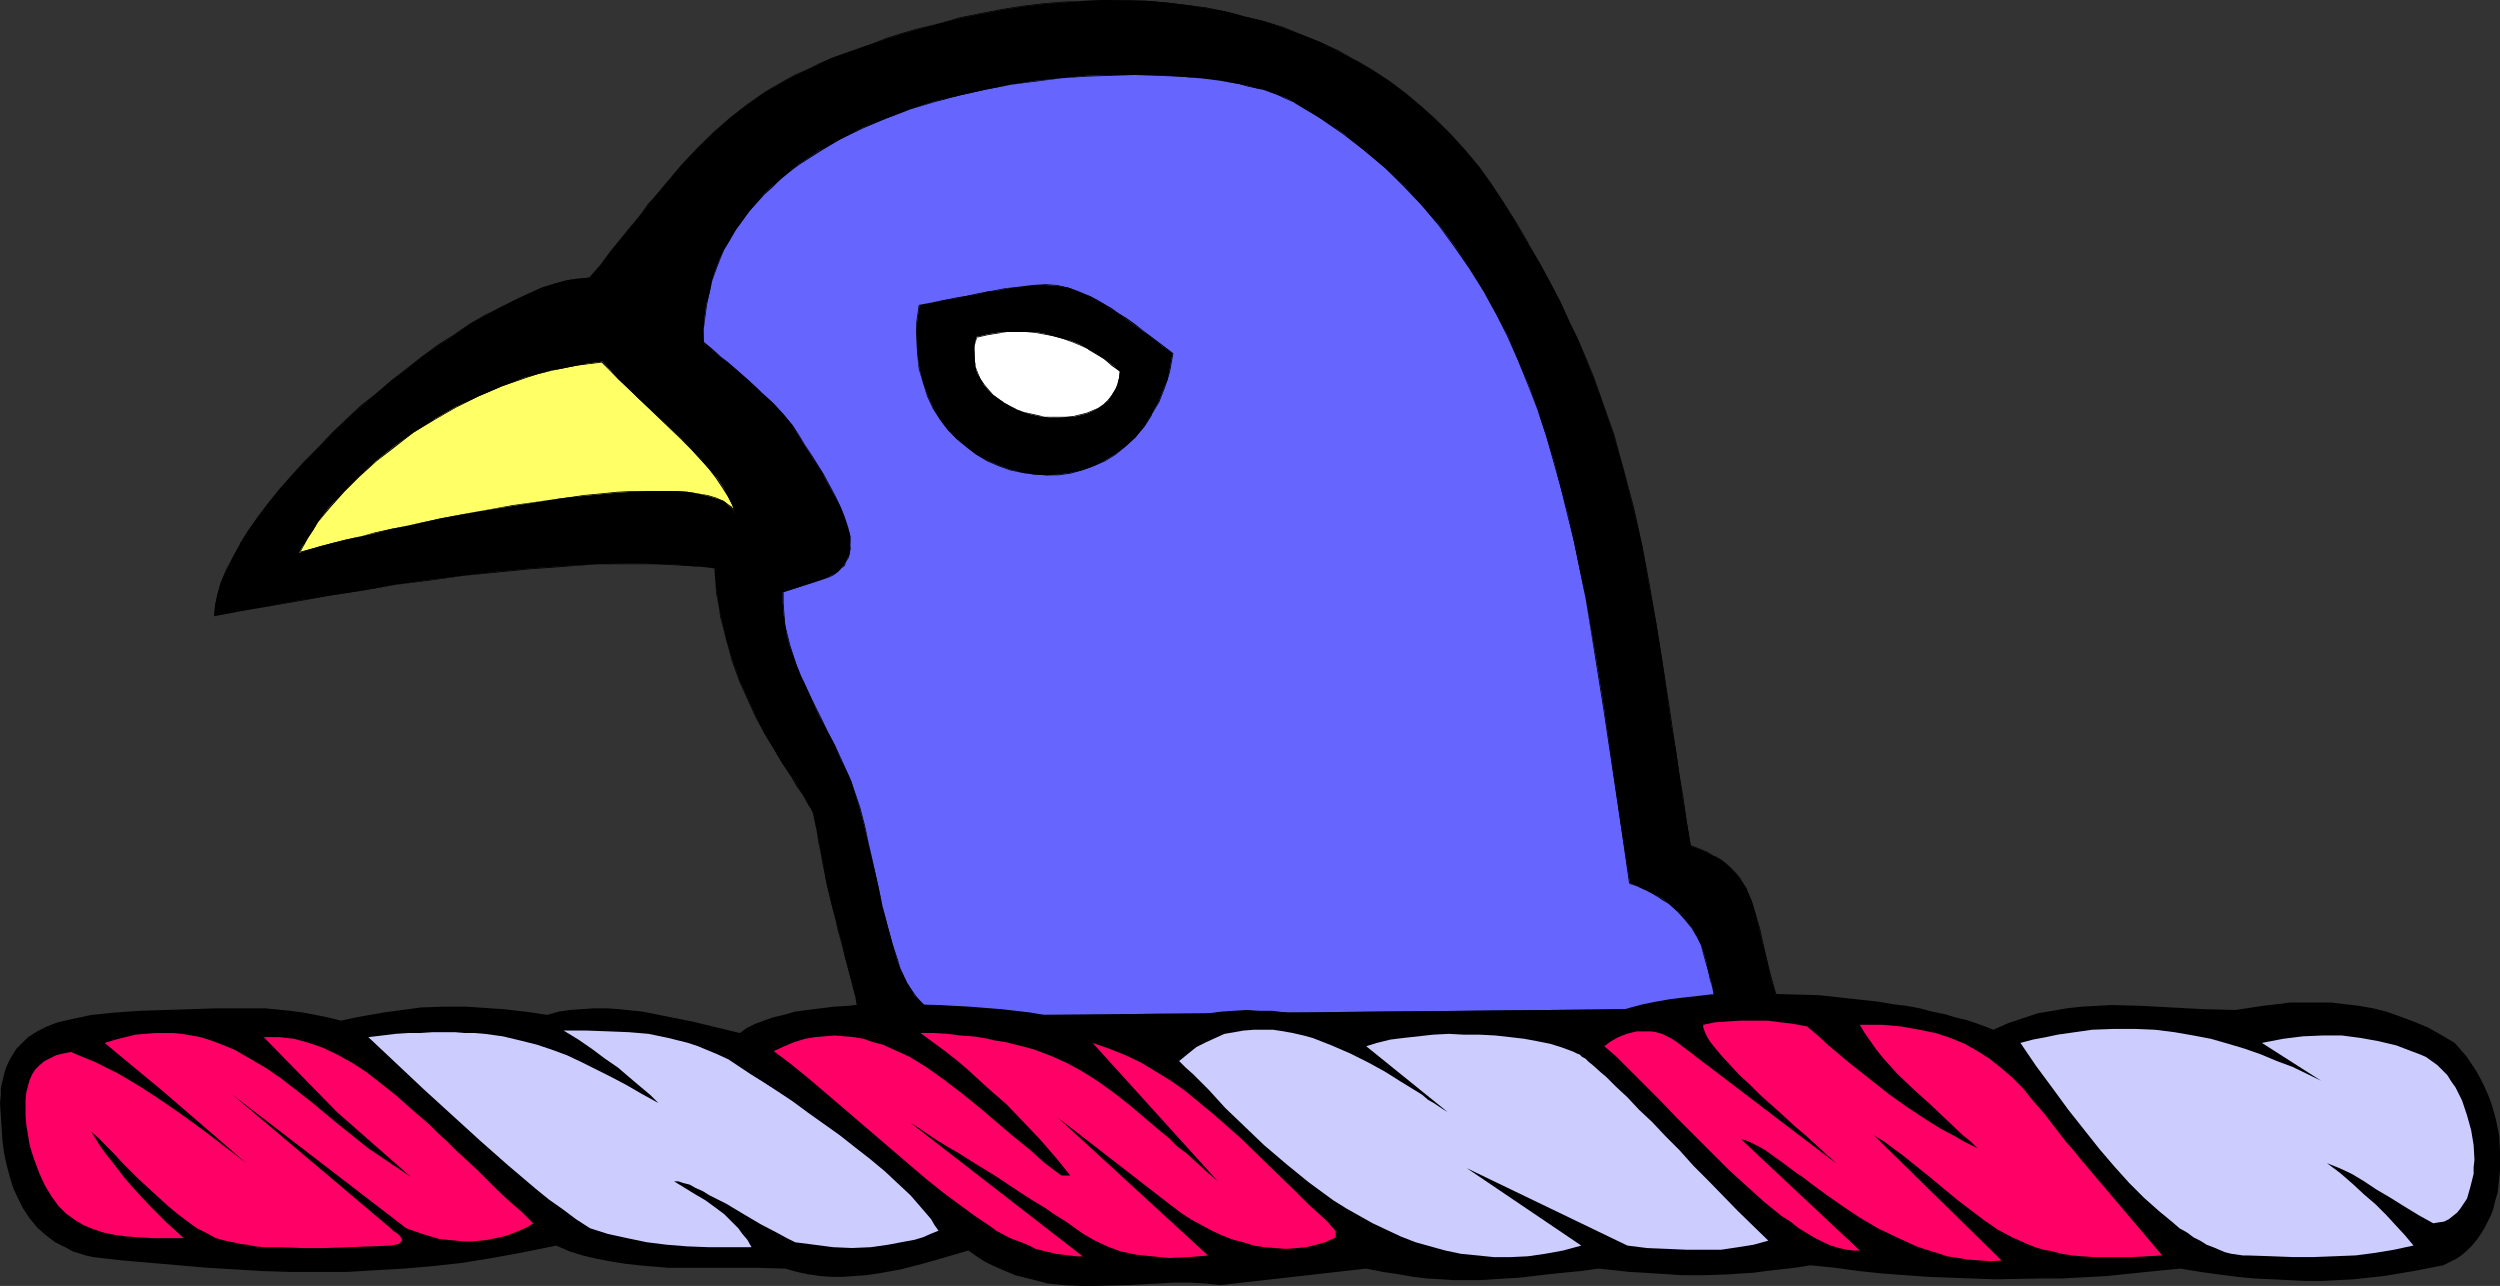 <?xml version="1.0" encoding="UTF-8" standalone="no"?>
<svg
   version="1.0"
   width="129.724mm"
   height="66.727mm"
   id="svg17"
   sodipodi:docname="Coot - Head.wmf"
   xmlns:inkscape="http://www.inkscape.org/namespaces/inkscape"
   xmlns:sodipodi="http://sodipodi.sourceforge.net/DTD/sodipodi-0.dtd"
   xmlns="http://www.w3.org/2000/svg"
   xmlns:svg="http://www.w3.org/2000/svg">
  <rect width="100%" height="100%" fill="#333333" stroke="none"/>
  <sodipodi:namedview
     id="namedview17"
     pagecolor="#ffffff"
     bordercolor="#000000"
     borderopacity="0.25"
     inkscape:showpageshadow="2"
     inkscape:pageopacity="0.0"
     inkscape:pagecheckerboard="0"
     inkscape:deskcolor="#d1d1d1"
     inkscape:document-units="mm" />
  <defs
     id="defs1">
    <pattern
       id="WMFhbasepattern"
       patternUnits="userSpaceOnUse"
       width="6"
       height="6"
       x="0"
       y="0" />
  </defs>
  <path
     style="fill:#000000;fill-opacity:1;fill-rule:evenodd;stroke:none"
     d="m 170.165,210.674 -0.162,-1.939 -0.162,-1.616 -0.485,-3.393 -0.485,-2.908 -0.646,-2.747 -0.485,-2.585 -0.646,-2.585 -1.293,-4.847 -0.646,-2.585 -0.646,-2.747 -0.808,-2.908 -0.808,-3.231 -0.808,-3.393 -0.323,-1.777 -0.323,-2.1 -0.485,-1.939 -0.323,-2.262 -0.485,-2.262 -0.485,-2.423 v -0.485 l -0.323,-0.646 -0.323,-0.808 -0.485,-0.646 -0.323,-0.808 -0.646,-0.969 -1.131,-1.939 -0.646,-1.131 -0.808,-0.969 -1.616,-2.423 -1.616,-2.747 -1.778,-2.908 -1.616,-3.231 -1.616,-3.554 -1.616,-3.554 -1.454,-4.039 -1.293,-4.201 -0.97,-4.362 -0.485,-2.262 -0.323,-2.423 -0.323,-2.423 -0.162,-2.423 -2.586,-0.323 -2.586,-0.162 -2.909,-0.323 h -2.747 l -2.909,-0.162 h -3.07 l -6.141,0.162 -6.464,0.323 -6.626,0.485 -6.626,0.646 -6.626,0.808 -6.787,0.808 -6.626,0.969 -6.464,1.131 -6.302,0.969 -6.141,0.969 -5.818,1.131 -2.747,0.485 -2.747,0.485 -2.586,0.485 -2.586,0.485 0.162,-2.1 0.485,-2.262 0.646,-2.262 1.131,-2.423 1.131,-2.423 1.454,-2.585 1.616,-2.585 1.939,-2.747 2.101,-2.747 2.101,-2.747 2.424,-2.747 2.586,-2.747 2.586,-2.747 2.747,-2.747 2.909,-2.747 2.909,-2.585 2.909,-2.585 3.07,-2.585 3.07,-2.262 3.07,-2.423 3.07,-2.1 3.07,-2.1 2.909,-1.939 3.07,-1.777 2.909,-1.616 2.909,-1.454 2.747,-1.292 2.586,-1.131 2.586,-0.808 2.424,-0.646 2.262,-0.323 2.101,-0.162 2.101,-2.585 1.939,-2.585 3.878,-4.685 1.778,-2.262 1.778,-2.1 1.616,-2.1 1.616,-1.939 3.232,-3.716 3.07,-3.393 3.232,-3.07 3.232,-2.908 3.394,-2.585 3.555,-2.423 1.939,-1.131 1.939,-1.131 2.101,-1.131 2.262,-1.131 2.262,-0.969 2.262,-1.131 2.586,-0.969 2.747,-0.969 2.747,-0.969 2.909,-0.969 3.07,-0.969 3.394,-0.969 4.04,-1.131 3.878,-0.969 4.04,-0.808 4.202,-0.808 4.04,-0.646 4.04,-0.485 4.04,-0.323 4.04,-0.323 L 216.705,0 l 4.04,0.162 h 4.04 l 3.878,0.323 4.04,0.485 3.878,0.646 3.878,0.646 3.717,0.969 3.878,0.969 3.717,1.292 3.555,1.292 3.555,1.454 3.555,1.777 3.394,1.777 3.394,2.1 3.232,2.1 3.232,2.423 2.909,2.423 3.07,2.747 2.909,2.908 2.747,2.908 2.586,3.231 2.586,3.554 2.424,3.554 2.424,4.039 2.424,4.039 2.262,3.877 2.101,3.877 1.939,3.716 1.778,3.877 1.778,3.716 1.454,3.716 1.454,3.554 1.454,3.716 2.424,7.27 2.101,7.109 1.778,7.27 1.778,7.432 1.293,7.593 1.454,7.593 1.293,8.078 1.131,8.24 0.646,4.362 0.808,4.362 0.646,4.524 0.646,4.685 0.808,4.685 0.808,4.847 1.616,0.646 1.616,0.646 1.293,0.646 1.293,0.808 1.131,0.808 0.97,0.808 0.808,0.969 0.808,1.131 0.808,0.969 0.646,1.131 0.97,2.262 0.808,2.585 0.646,2.747 0.323,1.454 0.323,1.454 0.808,2.908 0.646,3.231 0.97,3.393 1.293,3.393 0.646,1.939 0.808,1.777 0.97,1.939 0.97,1.777 1.293,1.939 1.293,1.939 z"
     id="path1" />
  <path
     style="fill:#000000;fill-opacity:1;fill-rule:evenodd;stroke:none"
     d="m 170.165,210.512 0.162,0.162 -0.323,-1.939 -0.162,-1.616 -0.485,-3.393 -0.485,-2.908 -0.485,-2.747 -0.646,-2.585 -0.485,-2.585 -1.293,-4.847 -0.808,-2.585 -0.646,-2.747 -0.808,-2.908 -0.646,-3.231 -0.808,-3.393 -0.323,-1.777 -0.485,-2.1 -0.485,-1.939 -0.323,-2.262 -0.485,-2.262 -0.323,-2.423 -0.162,-0.485 -0.323,-0.646 -0.162,-0.808 v 0 l -0.485,-0.808 v 0.162 l -0.485,-0.808 v -0.162 l -0.485,-0.808 -1.293,-1.939 -0.646,-1.131 -0.808,-1.131 -1.454,-2.423 -1.778,-2.747 -1.616,-2.908 v 0.162 l -1.778,-3.231 -1.616,-3.554 -1.616,-3.554 -1.454,-4.039 -1.293,-4.201 -0.97,-4.362 -0.485,-2.262 -0.323,-2.423 -0.323,-2.423 -0.162,-2.423 v 0 l -2.586,-0.323 -2.586,-0.323 -2.909,-0.162 -2.747,-0.162 h -2.909 -3.07 l -6.141,0.162 -6.464,0.323 -6.626,0.485 -6.626,0.646 -6.626,0.808 -6.787,0.808 -6.626,0.969 -6.464,0.969 -6.302,0.969 -6.141,1.131 -8.565,1.616 -2.747,0.485 -2.586,0.485 -2.586,0.485 h 0.162 l 0.162,-2.1 0.485,-2.262 0.646,-2.262 0.97,-2.423 1.131,-2.423 1.616,-2.585 v 0 l 1.616,-2.585 1.939,-2.747 1.939,-2.585 2.262,-2.908 2.424,-2.747 2.424,-2.747 2.586,-2.747 2.747,-2.747 2.909,-2.585 2.909,-2.747 2.909,-2.585 3.07,-2.423 3.07,-2.423 3.07,-2.262 3.07,-2.262 3.07,-2.1 3.07,-1.939 2.909,-1.777 v 0 l 2.909,-1.616 2.909,-1.454 2.747,-1.292 2.586,-0.969 2.586,-0.808 2.424,-0.646 2.262,-0.485 h 2.101 v 0 l 2.101,-2.747 2.101,-2.585 3.717,-4.685 1.778,-2.262 1.778,-2.1 1.778,-2.1 1.616,-1.939 3.232,-3.716 3.07,-3.393 3.07,-3.07 3.232,-2.747 3.394,-2.747 3.717,-2.423 1.778,-1.131 v 0 l 1.939,-1.131 2.101,-1.131 2.262,-1.131 2.262,-0.969 2.262,-0.969 2.586,-1.131 2.747,-0.969 2.747,-0.969 2.909,-0.969 3.07,-0.969 3.394,-0.969 4.04,-1.131 3.878,-0.969 4.04,-0.808 4.202,-0.808 4.04,-0.646 4.04,-0.485 4.04,-0.323 4.04,-0.323 h 4.04 4.04 l 4.04,0.162 3.878,0.323 4.04,0.485 3.878,0.485 3.878,0.808 3.717,0.808 3.878,1.131 3.717,1.131 3.555,1.292 3.555,1.616 3.555,1.616 3.394,1.777 v 0 l 3.232,2.1 3.232,2.1 3.232,2.423 3.07,2.585 3.07,2.585 2.747,2.908 2.747,3.07 2.747,3.231 2.424,3.393 2.424,3.554 2.586,4.039 2.424,4.039 v 0 l 2.101,3.877 2.101,3.877 1.939,3.716 1.939,3.877 1.616,3.716 1.616,3.716 1.454,3.554 1.454,3.716 2.424,7.27 2.101,7.109 1.778,7.27 1.616,7.432 1.454,7.593 1.293,7.593 1.293,8.078 1.293,8.24 0.646,4.362 0.646,4.362 0.646,4.524 0.808,4.685 0.646,4.685 0.808,4.847 h 0.162 l 1.616,0.646 1.616,0.646 1.293,0.646 v 0 l 1.131,0.808 1.293,0.808 0.97,0.969 0.808,0.969 0.808,0.969 0.646,0.969 0.646,1.131 v 0 l 0.97,2.262 0.97,2.585 0.646,2.747 0.323,1.454 0.323,1.454 0.646,2.908 0.808,3.231 0.97,3.393 1.131,3.393 0.808,1.939 0.808,1.777 0.97,1.939 0.97,1.777 v 0 l 1.131,1.939 1.293,1.939 0.162,-0.162 -185.193,1.454 V 210.674 L 355.358,209.22 v -0.162 l -1.293,-1.939 -1.131,-1.777 v 0 l -1.131,-1.777 -0.808,-1.939 -0.808,-1.777 -0.808,-1.939 -1.131,-3.393 -0.97,-3.393 -0.808,-3.231 -0.646,-2.908 -0.323,-1.454 -0.323,-1.454 -0.808,-2.747 -0.808,-2.585 -0.97,-2.262 v -0.162 l -0.646,-0.969 -0.646,-1.131 -0.808,-0.969 -0.97,-0.969 -0.97,-0.969 -1.131,-0.808 -1.131,-0.646 h -0.162 l -1.293,-0.808 -1.616,-0.646 -1.616,-0.646 v 0.162 l -0.808,-4.847 -0.646,-4.685 -0.808,-4.685 -0.646,-4.524 -0.646,-4.362 -0.646,-4.362 -1.293,-8.24 -1.293,-8.078 -1.293,-7.593 -1.454,-7.593 -1.616,-7.432 -1.939,-7.27 -1.939,-7.109 -2.586,-7.27 -1.293,-3.716 -1.454,-3.554 -1.616,-3.716 -1.778,-3.716 -1.778,-3.877 -1.939,-3.716 -2.101,-3.877 -2.262,-3.877 v -0.162 l -2.262,-3.877 -2.586,-4.039 -2.424,-3.716 -2.424,-3.393 -2.747,-3.231 -2.747,-3.07 -2.909,-2.908 -2.909,-2.585 -3.07,-2.585 -3.232,-2.423 -3.232,-2.1 -3.232,-1.939 h -0.162 l -3.394,-1.939 -3.555,-1.616 -3.555,-1.454 -3.555,-1.454 -3.717,-1.131 -3.878,-0.969 -3.717,-0.969 -3.878,-0.808 -3.878,-0.485 -4.04,-0.485 L 224.785,0.162 220.745,0 h -4.04 l -4.04,0.162 -4.04,0.162 -4.04,0.323 -4.04,0.485 -4.04,0.646 -4.202,0.808 -4.04,0.808 -3.878,1.131 -4.04,0.969 -3.394,0.969 -3.07,0.969 -2.909,1.131 -2.747,0.969 -2.747,0.969 -2.586,0.969 -2.262,0.969 -2.262,1.131 -2.262,0.969 -2.101,1.131 -1.939,1.131 v 0 l -1.939,1.131 -3.717,2.585 -3.232,2.585 -3.394,2.908 -3.07,3.07 -3.07,3.231 -3.232,3.877 -1.616,1.939 -1.778,1.939 -1.616,2.262 -1.778,2.1 -3.878,4.847 -1.939,2.585 -2.262,2.585 h 0.162 l -2.101,0.162 -2.262,0.323 -2.424,0.646 -2.586,0.808 -2.586,1.131 -2.747,1.292 -2.909,1.454 -2.909,1.454 v 0 l -3.07,1.777 -3.07,2.1 -3.07,1.939 -3.07,2.262 -2.909,2.262 -3.07,2.423 -3.07,2.585 -3.07,2.423 -2.909,2.747 -2.747,2.585 -2.747,2.908 -2.747,2.747 -2.424,2.747 -2.424,2.747 -2.262,2.747 -1.939,2.585 -1.939,2.747 -1.616,2.585 v 0.162 l -1.454,2.585 -1.293,2.423 -0.97,2.423 -0.646,2.262 -0.485,2.262 -0.162,2.1 v 0 l 2.586,-0.485 2.586,-0.485 2.747,-0.485 8.565,-1.454 6.141,-1.131 6.302,-0.969 6.464,-1.131 6.626,-0.808 6.787,-0.969 6.626,-0.646 6.626,-0.646 6.626,-0.485 6.464,-0.485 h 6.141 3.07 2.909 l 2.747,0.162 2.909,0.162 2.586,0.162 2.586,0.323 v 0 l 0.162,2.423 0.162,2.423 0.485,2.423 0.323,2.262 1.131,4.362 1.131,4.201 1.454,4.039 1.616,3.554 1.616,3.554 1.778,3.231 v 0 l 1.778,2.908 1.616,2.747 1.616,2.423 0.646,1.131 0.646,1.131 1.293,1.777 0.485,0.969 v 0 l 0.485,0.808 v 0 l 0.485,0.808 v -0.162 l 0.323,0.808 0.162,0.646 0.162,0.485 0.485,2.423 0.323,2.262 0.485,2.262 0.323,1.939 0.485,2.1 0.323,1.777 0.808,3.393 0.808,3.231 0.646,2.908 0.808,2.747 0.646,2.585 1.293,4.847 0.646,2.585 0.485,2.585 0.485,2.747 0.485,2.908 0.485,3.393 0.323,1.616 0.162,1.939 v 0 z"
     id="path2" />
  <path
     style="fill:#6666ff;fill-opacity:1;fill-rule:evenodd;stroke:none"
     d="m 186.486,199.203 h -1.131 l -1.131,-0.323 -1.131,-0.485 -0.97,-0.646 -0.97,-0.646 -0.97,-0.969 -0.808,-0.969 -0.646,-1.131 -0.808,-1.292 -0.646,-1.292 -0.646,-1.454 -0.646,-1.616 -0.97,-3.393 -0.97,-3.554 -0.97,-3.716 -0.808,-3.877 -1.778,-7.916 -0.97,-3.877 -0.97,-3.716 -1.131,-3.554 -0.485,-1.616 -0.646,-1.454 -1.454,-2.908 -1.131,-2.747 -1.293,-2.423 -1.293,-2.423 -1.131,-2.262 -0.97,-2.262 -0.97,-2.1 -0.97,-2.1 -0.808,-1.939 -1.454,-4.039 -0.485,-1.939 -0.323,-1.939 -0.323,-2.1 -0.162,-2.262 v -2.1 l 8.08,-2.585 0.97,-0.485 0.97,-0.485 0.808,-0.485 0.646,-0.646 0.485,-0.646 0.485,-0.646 0.323,-0.808 0.323,-0.646 0.162,-0.969 v -0.808 -1.777 l -0.485,-1.939 -0.646,-1.939 -0.808,-1.939 -1.131,-2.1 -2.262,-4.201 -2.424,-3.877 -1.131,-1.777 -1.131,-1.777 -1.454,-2.262 -1.616,-2.1 -1.939,-2.1 -2.262,-2.1 -2.424,-2.262 -2.747,-2.423 -1.454,-1.131 -1.616,-1.292 -1.616,-1.454 -1.616,-1.454 v -2.423 l 0.162,-2.423 0.323,-2.423 0.646,-2.262 0.485,-2.262 0.646,-2.262 0.808,-2.1 0.97,-1.939 1.131,-1.939 1.131,-1.939 1.293,-1.777 1.293,-1.777 1.454,-1.777 1.454,-1.616 1.616,-1.616 1.778,-1.454 1.778,-1.454 1.778,-1.454 3.878,-2.585 4.202,-2.262 4.363,-2.262 4.525,-1.777 4.686,-1.777 4.848,-1.616 4.848,-1.131 5.01,-1.131 5.01,-0.969 5.01,-0.808 5.01,-0.485 4.848,-0.485 4.848,-0.162 h 4.686 4.525 l 4.363,0.323 4.04,0.323 3.878,0.485 3.717,0.646 1.616,0.323 1.616,0.485 1.454,0.323 1.454,0.485 1.293,0.485 1.293,0.485 1.131,0.485 1.131,0.646 2.424,1.454 2.424,1.454 4.525,3.07 4.202,3.393 4.04,3.393 3.878,3.554 3.394,3.877 3.394,3.877 3.07,4.039 2.909,4.362 2.586,4.362 2.424,4.362 2.424,4.524 1.939,4.685 2.101,4.847 1.778,5.008 1.616,4.847 1.616,5.17 1.293,5.17 1.454,5.331 1.131,5.17 1.131,5.493 1.131,5.493 1.939,10.986 1.778,11.148 3.232,22.618 1.778,11.309 1.454,0.646 1.454,0.646 1.293,0.646 1.293,0.646 1.131,0.646 0.97,0.808 1.778,1.454 1.454,1.616 1.293,1.616 0.97,1.777 0.808,1.616 0.646,1.777 0.485,1.777 0.323,1.616 0.485,1.616 0.323,1.616 0.323,1.454 0.485,1.292 0.646,1.292 z"
     id="path3" />
  <path
     style="fill:#000000;fill-opacity:1;fill-rule:evenodd;stroke:none"
     d="m 186.486,199.203 -1.131,-0.162 -1.131,-0.323 -1.131,-0.323 h 0.162 l -1.131,-0.646 -0.97,-0.808 -0.808,-0.808 -0.808,-0.969 -0.808,-1.131 v 0 l -0.808,-1.292 -0.646,-1.292 -0.646,-1.454 -0.485,-1.616 -1.131,-3.393 -0.97,-3.554 -0.97,-3.716 -0.808,-3.877 -1.778,-7.916 -0.808,-3.877 -0.97,-3.716 -1.778,-5.17 -0.646,-1.454 -1.293,-2.908 -1.293,-2.747 -1.293,-2.423 -1.131,-2.423 -1.131,-2.262 -1.131,-2.262 -0.97,-2.1 -0.97,-2.1 -0.808,-1.939 -1.293,-4.039 -0.485,-1.939 -0.485,-1.939 -0.162,-2.1 -0.162,-2.262 v -2.1 h -0.162 l 8.08,-2.585 0.97,-0.323 0.97,-0.485 v 0 l 0.808,-0.646 0.646,-0.646 0.646,-0.485 0.323,-0.808 v 0 l 0.485,-0.808 0.162,-0.646 0.162,-0.969 v -0.808 -1.777 l -0.485,-1.939 -0.646,-1.939 -0.808,-1.939 -0.97,-2.1 -2.262,-4.201 v 0 l -2.424,-3.877 -1.293,-1.939 -0.97,-1.616 -1.454,-2.262 -1.778,-2.1 -1.939,-2.1 -2.262,-2.1 -2.424,-2.262 -2.747,-2.423 -1.454,-1.292 -1.454,-1.131 -1.616,-1.454 -1.778,-1.454 v 0 -2.423 l 0.323,-2.423 0.323,-2.423 0.485,-2.262 0.485,-2.262 0.808,-2.262 0.808,-2.1 0.808,-1.939 1.131,-1.939 v 0 l 1.131,-1.939 1.293,-1.777 1.293,-1.777 1.454,-1.616 1.616,-1.777 1.616,-1.454 1.616,-1.616 1.778,-1.454 1.778,-1.292 4.04,-2.585 4.04,-2.423 v 0 l 4.363,-2.1 4.525,-1.939 4.686,-1.777 4.848,-1.454 4.848,-1.292 5.01,-1.131 5.01,-0.969 5.01,-0.646 5.01,-0.646 4.848,-0.323 4.848,-0.162 4.686,-0.162 4.525,0.162 4.363,0.162 4.04,0.323 3.878,0.485 3.717,0.646 1.616,0.485 1.616,0.323 1.454,0.323 2.747,0.969 1.293,0.646 1.131,0.485 1.131,0.485 h -0.162 l 2.424,1.454 2.424,1.454 4.686,3.231 4.202,3.231 4.04,3.393 3.717,3.716 3.555,3.716 3.232,3.877 3.07,4.201 2.909,4.201 2.747,4.362 v 0 l 2.424,4.362 2.262,4.524 2.101,4.685 1.939,4.847 1.939,5.008 1.616,4.847 1.454,5.17 1.454,5.17 1.293,5.331 1.293,5.17 1.131,5.493 1.131,5.493 1.778,10.986 1.778,11.148 3.394,22.618 1.616,11.309 0.162,0.162 1.454,0.485 1.454,0.646 1.293,0.646 v 0 l 1.293,0.808 0.97,0.646 1.131,0.646 1.778,1.616 1.454,1.616 1.293,1.616 0.97,1.616 v 0 l 0.808,1.616 0.485,1.777 0.485,1.777 0.485,1.616 0.323,1.616 0.485,1.616 0.323,1.454 0.485,1.292 0.485,1.292 h 0.162 l -150.773,1.454 v 0 l 150.773,-1.292 v -0.162 l -0.485,-1.292 -0.485,-1.292 -0.485,-1.454 -0.323,-1.616 -0.323,-1.616 -0.485,-1.616 -0.485,-1.777 -0.646,-1.777 -0.808,-1.616 v -0.162 l -0.97,-1.616 -1.131,-1.616 -1.454,-1.616 -1.778,-1.454 -1.131,-0.808 -1.131,-0.646 -1.131,-0.808 h -0.162 l -1.293,-0.646 -1.454,-0.485 -1.454,-0.646 v 0 l -1.616,-11.309 -3.394,-22.618 -1.778,-11.148 -1.939,-10.986 -0.97,-5.493 -1.131,-5.493 -1.293,-5.17 -1.293,-5.331 -1.454,-5.17 -1.454,-5.17 -1.778,-4.847 -1.778,-5.008 -1.939,-4.847 -2.101,-4.685 -2.262,-4.524 -2.586,-4.362 v -0.162 l -2.586,-4.362 -2.909,-4.201 -3.07,-4.039 -3.232,-4.039 -3.555,-3.716 -3.717,-3.716 -4.04,-3.393 -4.363,-3.231 -4.525,-3.231 -2.424,-1.454 -2.424,-1.454 v 0 l -1.131,-0.485 -1.131,-0.485 -1.293,-0.646 -2.747,-0.808 -1.454,-0.485 -1.616,-0.323 -1.616,-0.485 -3.717,-0.485 -3.878,-0.485 -4.04,-0.485 -4.363,-0.162 -4.525,-0.162 -4.686,0.162 -4.848,0.162 -4.848,0.485 -5.01,0.485 -5.01,0.808 -5.01,0.808 -5.01,1.131 -4.848,1.292 -4.848,1.616 -4.686,1.616 -4.525,1.939 -4.363,2.1 h -0.162 l -4.04,2.423 -3.878,2.585 -1.939,1.454 -1.778,1.292 -1.616,1.616 -1.616,1.616 -1.616,1.616 -1.293,1.616 -1.454,1.777 -1.293,1.939 -1.131,1.777 v 0.162 l -0.97,1.939 -0.97,1.939 -0.808,2.1 -0.646,2.262 -0.646,2.262 -0.485,2.262 -0.323,2.423 -0.162,2.423 -0.162,2.423 v 0.162 l 1.778,1.454 1.616,1.292 1.454,1.292 1.454,1.292 2.747,2.423 2.586,2.1 2.101,2.262 1.939,1.939 1.778,2.262 1.454,2.1 1.131,1.777 1.131,1.777 2.424,4.039 v -0.162 l 2.262,4.201 0.97,2.1 0.97,1.939 0.646,1.939 0.323,1.939 0.162,1.777 -0.162,0.808 -0.162,0.969 -0.162,0.646 -0.323,0.808 v 0 l -0.485,0.646 -0.485,0.646 -0.808,0.485 -0.808,0.646 h 0.162 l -0.97,0.485 -0.97,0.485 -8.08,2.423 v 0.162 2.1 l 0.162,2.262 0.162,2.1 0.485,1.939 0.485,1.939 1.293,4.039 0.97,1.939 0.808,2.1 0.97,2.1 1.131,2.262 1.131,2.262 1.131,2.423 1.293,2.423 1.293,2.747 1.293,2.908 0.646,1.454 1.778,5.17 0.97,3.716 0.97,3.877 1.616,7.916 0.97,3.877 0.808,3.716 0.97,3.554 1.131,3.393 0.646,1.616 0.485,1.454 0.808,1.292 0.646,1.292 v 0.162 l 0.808,0.969 0.808,1.131 0.97,0.808 0.808,0.808 1.131,0.485 v 0 l 1.131,0.485 1.131,0.323 z"
     id="path4" />
  <path
     style="fill:#ffff66;fill-opacity:1;fill-rule:evenodd;stroke:none"
     d="m 58.661,108.407 0.808,-1.454 0.97,-1.616 0.97,-1.454 0.97,-1.454 2.262,-3.07 2.747,-2.908 3.07,-3.07 3.232,-2.908 3.555,-2.908 3.878,-2.747 4.04,-2.585 4.202,-2.423 4.525,-2.1 4.525,-1.939 4.686,-1.777 2.424,-0.646 2.586,-0.646 2.424,-0.485 2.424,-0.485 2.586,-0.485 2.586,-0.323 1.616,1.777 1.616,1.777 1.939,1.777 1.939,1.939 4.202,3.877 4.04,3.877 1.939,1.939 1.939,2.1 1.616,1.939 1.616,1.777 1.293,1.939 0.97,1.939 0.808,1.616 0.485,1.777 -0.162,-0.646 -0.323,-0.485 -0.323,-0.323 -0.485,-0.485 -0.97,-0.808 -1.454,-0.485 -1.616,-0.485 -1.939,-0.485 -2.101,-0.323 -2.424,-0.162 h -2.586 -2.747 l -2.909,0.162 -3.07,0.162 -3.232,0.323 -3.394,0.323 -3.232,0.323 -3.555,0.485 -6.949,1.131 -7.11,1.131 -6.949,1.292 -6.626,1.454 -3.232,0.646 -3.07,0.808 -2.909,0.646 -2.909,0.646 -2.586,0.646 -2.424,0.646 -2.262,0.646 z"
     id="path5" />
  <path
     style="fill:#000000;fill-opacity:1;fill-rule:evenodd;stroke:none"
     d="m 58.661,108.245 0.162,0.162 0.808,-1.454 v 0 l 0.808,-1.454 0.97,-1.454 0.97,-1.616 2.424,-2.908 2.747,-3.07 2.909,-2.908 3.394,-3.07 3.555,-2.747 3.717,-2.908 4.04,-2.423 v 0 l 4.202,-2.423 4.525,-2.262 4.525,-1.939 4.686,-1.616 2.424,-0.808 2.586,-0.646 2.424,-0.485 2.424,-0.485 2.586,-0.323 2.586,-0.323 h -0.162 l 1.616,1.616 1.778,1.777 3.878,3.716 4.04,3.877 4.202,4.039 1.939,1.939 1.778,1.939 1.778,1.939 1.454,1.939 1.293,1.939 1.131,1.777 v 0 l 0.808,1.616 0.485,1.777 h 0.162 l -0.162,-0.646 v 0 l -0.323,-0.485 -0.323,-0.485 -0.485,-0.323 -1.131,-0.808 v 0 l -1.454,-0.646 -1.616,-0.485 -1.939,-0.323 -2.101,-0.323 -2.424,-0.162 h -2.586 -2.747 -2.909 l -3.07,0.162 -3.232,0.323 -3.394,0.323 -3.232,0.485 -3.555,0.485 -6.949,0.969 -7.11,1.292 -6.949,1.292 -6.626,1.454 -3.232,0.646 -3.07,0.646 -2.909,0.808 -2.909,0.646 -2.586,0.646 -2.424,0.646 -2.262,0.646 -1.939,0.485 v 0.162 l 1.939,-0.485 2.262,-0.646 2.424,-0.646 2.586,-0.646 2.909,-0.808 2.909,-0.646 3.07,-0.646 3.232,-0.808 6.626,-1.292 6.949,-1.454 7.11,-1.131 6.949,-1.131 3.555,-0.323 3.232,-0.485 3.394,-0.323 3.232,-0.323 3.07,-0.162 h 2.909 l 2.747,-0.162 2.586,0.162 2.424,0.162 2.101,0.162 1.939,0.485 1.616,0.485 1.454,0.646 h -0.162 l 1.131,0.646 0.485,0.485 0.323,0.485 0.323,0.485 v -0.162 l 0.162,0.646 h 0.162 l -0.485,-1.777 -0.808,-1.616 v -0.162 l -1.131,-1.777 -1.293,-1.939 -1.454,-1.939 -1.778,-1.939 -1.778,-1.939 -2.101,-1.939 -4.04,-4.039 -4.04,-3.877 -3.878,-3.716 -1.778,-1.616 -1.616,-1.777 v 0 l -2.586,0.323 -2.586,0.323 -2.424,0.485 -2.424,0.646 -2.586,0.485 -2.424,0.808 -4.686,1.616 -4.525,1.939 -4.525,2.262 -4.202,2.423 h -0.162 l -4.04,2.585 -3.717,2.747 -3.555,2.908 -3.394,2.908 -2.909,2.908 -2.747,3.07 -2.262,3.07 -1.131,1.454 -0.97,1.454 -0.808,1.454 v 0.162 l -0.808,1.454 v 0 z"
     id="path6" />
  <path
     style="fill:#000000;fill-opacity:1;fill-rule:evenodd;stroke:none"
     d="m 180.345,59.777 2.586,-0.485 2.424,-0.485 2.262,-0.323 2.101,-0.485 2.101,-0.323 1.778,-0.485 1.778,-0.162 1.616,-0.323 1.454,-0.323 1.454,-0.162 2.586,-0.323 h 2.586 l 2.262,0.162 2.101,0.323 2.262,0.808 1.131,0.485 1.131,0.485 1.293,0.808 1.293,0.646 1.293,0.969 1.454,0.808 1.454,1.131 1.616,1.131 1.778,1.292 1.778,1.292 1.939,1.616 2.101,1.454 -0.323,1.777 -0.323,1.777 -0.323,1.616 -0.646,1.454 -1.131,2.908 -1.293,2.423 -1.616,2.423 -1.616,2.1 -1.939,1.777 -1.939,1.454 -2.101,1.292 -2.262,1.131 -2.262,0.808 -2.262,0.485 -2.424,0.323 -2.262,0.162 -2.424,-0.162 -2.424,-0.323 -2.262,-0.646 -2.262,-0.808 -2.262,-0.969 -2.101,-1.131 -1.939,-1.454 -1.939,-1.616 -1.616,-1.777 -1.616,-2.1 -1.293,-2.1 -1.131,-2.423 -0.97,-2.585 -0.646,-2.747 -0.485,-2.908 -0.162,-3.07 v -1.616 l 0.162,-1.616 z"
     id="path7" />
  <path
     style="fill:#000000;fill-opacity:1;fill-rule:evenodd;stroke:none"
     d="m 180.345,59.777 v 0 l 2.586,-0.485 2.424,-0.323 2.262,-0.485 2.101,-0.323 2.101,-0.485 1.778,-0.323 1.778,-0.323 1.616,-0.323 1.454,-0.323 1.454,-0.162 2.586,-0.323 h 2.586 l 2.262,0.162 2.101,0.485 2.262,0.646 1.131,0.485 1.131,0.646 1.293,0.646 1.293,0.808 v 0 l 1.293,0.808 1.454,0.969 1.454,0.969 1.616,1.131 1.778,1.292 1.778,1.454 1.939,1.454 2.101,1.616 v -0.162 l -0.323,1.777 -0.323,1.777 -0.485,1.616 -0.485,1.454 -1.131,2.908 -1.293,2.423 v 0 l -1.616,2.262 -1.778,2.1 -1.778,1.777 -1.939,1.616 -2.101,1.292 v 0 l -2.262,0.969 -2.262,0.808 -2.262,0.646 -2.424,0.323 h -2.262 l -2.424,-0.162 -2.424,-0.162 -2.262,-0.646 -2.262,-0.808 -2.262,-0.969 v 0 l -1.939,-1.292 -2.101,-1.292 -1.778,-1.616 -1.778,-1.939 -1.454,-1.939 -1.454,-2.262 v 0.162 l -1.131,-2.423 -0.97,-2.585 -0.646,-2.747 -0.485,-2.908 -0.162,-3.07 0.162,-1.616 v -1.616 l 0.485,-3.393 h -0.162 l -0.485,3.393 v 1.616 1.616 l 0.162,3.07 0.323,2.908 0.808,2.747 0.808,2.585 1.131,2.423 v 0 l 1.454,2.262 1.454,1.939 1.778,1.777 1.939,1.616 1.939,1.454 2.101,1.292 v 0 l 2.262,0.969 2.262,0.808 2.262,0.485 2.424,0.323 2.424,0.162 h 2.262 l 2.424,-0.323 2.262,-0.646 2.262,-0.808 2.262,-0.969 v 0 l 2.101,-1.292 1.939,-1.616 1.939,-1.777 1.778,-2.1 1.454,-2.262 v -0.162 l 1.454,-2.423 1.131,-2.908 0.485,-1.454 0.485,-1.616 0.323,-1.777 0.323,-1.777 v 0 l -2.101,-1.616 -1.939,-1.454 -1.939,-1.454 -1.616,-1.292 -1.616,-1.131 -1.616,-0.969 -1.293,-0.969 -1.454,-0.808 v 0 l -1.293,-0.808 -1.293,-0.646 -1.131,-0.485 -1.131,-0.485 -2.262,-0.808 -2.101,-0.485 -2.262,-0.162 -2.586,0.162 -2.586,0.323 -1.454,0.162 -1.454,0.162 -1.616,0.323 -1.778,0.323 -1.778,0.323 -2.101,0.485 -2.101,0.323 -2.262,0.485 -2.424,0.485 -2.586,0.485 h -0.162 z"
     id="path8" />
  <path
     style="fill:#ffffff;fill-opacity:1;fill-rule:evenodd;stroke:none"
     d="m 191.496,66.078 2.101,-0.485 1.939,-0.323 1.939,-0.162 h 1.939 1.778 1.778 l 1.778,0.323 1.778,0.485 1.778,0.485 1.778,0.485 1.616,0.646 1.778,0.969 1.454,0.808 1.616,1.131 1.616,1.131 1.454,1.292 -0.162,1.292 -0.323,1.292 -0.485,1.131 -0.646,0.969 -0.646,0.969 -0.97,0.808 -0.97,0.646 -1.131,0.646 -1.131,0.485 -1.293,0.323 -1.293,0.323 h -1.293 l -1.454,0.162 h -1.454 l -1.454,-0.162 -1.293,-0.162 -1.454,-0.323 -1.454,-0.485 -1.293,-0.485 -1.293,-0.646 -1.131,-0.646 -1.293,-0.808 -0.97,-0.808 -0.97,-0.969 -0.808,-0.969 -0.646,-1.131 -0.646,-1.131 -0.323,-1.292 -0.162,-1.292 -0.162,-1.454 0.162,-1.454 z"
     id="path9" />
  <path
     style="fill:#000000;fill-opacity:1;fill-rule:evenodd;stroke:none"
     d="m 191.657,66.078 -0.162,0.162 2.101,-0.485 1.939,-0.323 1.939,-0.323 h 1.939 1.778 l 1.778,0.162 1.778,0.323 1.778,0.323 1.778,0.485 1.778,0.646 1.616,0.646 1.778,0.808 h -0.162 l 1.616,0.969 1.616,0.969 1.454,1.292 1.616,1.131 v 0 l -0.162,1.292 -0.323,1.292 -0.485,1.131 v -0.162 l -0.646,1.131 -0.808,0.969 -0.808,0.808 -0.97,0.646 v 0 l -1.131,0.485 -1.131,0.485 -1.293,0.323 -1.293,0.323 -1.293,0.162 h -1.454 -1.454 -1.454 l -1.293,-0.323 -1.454,-0.323 -1.454,-0.323 -1.293,-0.485 -1.293,-0.646 -1.131,-0.646 v 0 l -1.131,-0.808 -1.131,-0.808 -0.808,-0.969 -0.808,-0.969 -0.808,-1.131 v 0 l -0.485,-1.131 -0.485,-1.292 -0.162,-1.292 v -1.454 -1.454 l 0.485,-1.616 h -0.162 l -0.323,1.616 -0.162,1.454 v 1.454 l 0.323,1.292 0.323,1.292 0.485,1.131 v 0.162 l 0.808,0.969 0.808,0.969 0.97,1.131 0.97,0.808 1.131,0.646 h 0.162 l 1.131,0.808 1.293,0.485 1.293,0.485 1.454,0.485 1.454,0.323 1.293,0.162 1.454,0.162 h 1.454 1.454 l 1.293,-0.162 1.293,-0.323 1.293,-0.323 1.131,-0.485 1.131,-0.646 v 0 l 1.131,-0.646 0.808,-0.808 0.808,-0.808 0.646,-1.131 v 0 l 0.485,-1.131 0.323,-1.292 0.162,-1.292 v -0.162 l -1.616,-1.131 -1.454,-1.131 -1.616,-1.131 -1.616,-0.969 v 0 l -1.778,-0.808 -1.616,-0.646 -1.778,-0.646 -1.778,-0.485 -1.778,-0.323 -1.778,-0.323 -1.778,-0.162 h -1.778 l -1.939,0.162 -1.939,0.162 -1.939,0.323 -2.101,0.485 v 0 z"
     id="path10" />
  <path
     style="fill:#000000;fill-opacity:1;fill-rule:evenodd;stroke:none"
     d="m 154.005,248.802 -5.494,-0.162 h -11.474 -5.979 l -5.656,-0.485 -2.909,-0.323 -2.909,-0.485 -2.586,-0.485 -2.747,-0.646 -2.586,-0.808 -2.586,-1.131 -6.302,1.292 -6.141,1.131 -5.979,0.969 -5.818,0.646 -5.656,0.485 -5.656,0.323 -5.494,0.323 H 62.378 57.045 l -5.494,-0.162 -5.333,-0.323 -5.494,-0.323 -11.15,-0.969 -5.656,-0.485 -5.656,-0.646 -1.454,-0.323 -2.586,-0.808 -1.131,-0.646 -2.262,-1.131 -1.939,-1.454 -1.616,-1.454 -1.454,-1.777 -1.293,-1.939 -0.97,-1.939 -0.97,-2.1 -0.646,-2.1 -0.646,-2.423 -0.485,-2.262 -0.323,-2.423 -0.162,-2.423 L 0,216.329 0.162,214.713 v -1.292 l 0.323,-1.454 0.323,-1.292 0.323,-1.131 0.485,-1.131 0.485,-0.969 1.131,-1.777 0.808,-0.808 1.454,-1.454 1.778,-1.131 1.939,-0.969 2.101,-0.808 2.101,-0.485 2.262,-0.485 2.262,-0.485 4.848,-0.485 4.686,-0.323 5.171,-0.162 5.01,-0.162 4.848,-0.162 h 4.848 4.686 l 4.848,0.485 2.424,0.323 2.586,0.485 2.424,0.485 2.586,0.646 2.909,-0.646 2.747,-0.485 2.747,-0.485 2.424,-0.323 2.424,-0.323 2.262,-0.323 4.525,-0.162 h 4.525 l 2.424,0.162 2.262,0.162 2.586,0.162 2.747,0.323 2.747,0.323 3.07,0.485 2.262,-0.646 2.262,-0.323 2.262,-0.162 2.424,-0.162 h 2.424 l 2.424,0.162 4.686,0.485 4.848,0.969 4.848,0.969 4.686,1.131 4.686,1.131 1.293,-0.969 1.616,-0.808 1.778,-0.646 1.778,-0.646 2.101,-0.485 2.262,-0.646 2.424,-0.323 2.586,-0.323 2.586,-0.323 2.747,-0.162 2.909,-0.323 h 2.909 5.979 l 6.141,0.162 5.979,0.323 6.141,0.485 5.656,0.646 2.747,0.485 2.747,0.323 2.586,0.323 2.424,0.485 2.424,0.646 2.101,0.485 1.939,0.485 1.778,0.485 1.778,0.485 1.293,0.646 2.101,-1.131 2.101,-0.969 2.262,-0.808 2.262,-0.646 2.262,-0.646 2.262,-0.485 2.424,-0.323 2.424,-0.162 2.586,-0.162 2.424,0.162 h 2.586 l 2.586,0.323 2.586,0.485 2.586,0.485 2.586,0.646 2.586,0.808 0.97,-0.323 1.131,-0.162 2.424,-0.485 2.747,-0.323 3.07,-0.162 3.07,-0.162 3.394,-0.162 6.787,0.162 6.949,0.323 3.394,0.323 3.232,0.162 2.909,0.323 2.909,0.485 2.424,0.485 1.131,0.162 1.131,0.323 1.616,-1.131 1.778,-0.969 1.939,-0.808 2.101,-0.808 2.262,-0.646 2.424,-0.646 2.424,-0.485 2.747,-0.485 2.586,-0.323 2.909,-0.323 2.747,-0.323 h 2.909 l 6.141,-0.162 5.979,0.162 5.979,0.162 5.979,0.646 5.818,0.646 2.747,0.485 2.747,0.323 2.586,0.485 2.424,0.646 2.424,0.485 2.101,0.646 2.101,0.485 1.939,0.646 1.778,0.646 1.616,0.646 2.909,-1.292 2.909,-0.969 2.909,-0.969 2.909,-0.485 2.747,-0.485 2.909,-0.323 2.909,-0.162 3.07,-0.162 5.818,0.162 5.979,0.323 6.141,0.323 6.302,0.162 5.333,-0.808 2.747,-0.323 2.586,-0.323 h 2.747 2.747 2.586 l 2.747,0.323 2.747,0.323 2.747,0.485 2.586,0.646 2.747,0.969 2.586,0.969 2.747,1.131 2.586,1.454 2.747,1.616 1.131,1.292 1.131,1.292 0.97,1.454 0.97,1.454 0.808,1.454 0.808,1.616 0.646,1.454 0.646,1.616 0.97,3.393 0.646,3.231 0.162,3.393 v 3.231 l -0.323,3.07 -0.162,1.454 -0.485,1.616 -0.323,1.454 -0.485,1.292 -0.646,1.292 -0.646,1.292 -0.808,1.292 -0.808,1.131 -0.808,0.969 -0.97,0.969 -1.131,0.969 -0.97,0.646 -1.293,0.646 -1.293,0.646 -5.818,1.131 -5.818,0.969 -5.979,0.646 -3.07,0.162 -3.07,0.162 h -3.232 l -3.232,-0.162 -3.232,-0.162 -3.555,-0.162 -3.394,-0.323 -3.717,-0.485 -3.555,-0.485 -3.878,-0.646 -5.01,0.485 -4.686,0.485 -4.686,0.485 -8.888,0.485 h -4.363 l -8.726,0.162 -8.726,-0.323 -4.363,-0.162 -4.525,-0.323 -4.363,-0.323 -4.686,-0.485 -4.686,-0.646 -4.848,-0.485 -3.07,0.485 -2.909,0.323 -2.747,0.323 -2.424,0.323 -2.586,0.162 -2.262,0.162 -4.686,0.162 h -4.525 l -2.424,-0.162 -2.586,-0.162 -2.424,-0.162 -2.909,-0.162 -2.909,-0.323 -3.07,-0.323 -3.555,0.485 -3.394,0.323 -3.07,0.323 -2.747,0.323 -2.747,0.323 -2.747,0.162 -5.01,0.323 h -5.01 l -2.586,-0.162 -2.747,-0.162 -2.747,-0.323 -2.747,-0.485 -3.232,-0.485 -3.232,-0.646 -28.603,3.231 -3.07,-0.323 -2.909,-0.162 h -3.07 l -3.07,0.162 -6.141,0.323 -6.302,0.162 h -3.07 l -3.232,-0.162 -3.07,-0.323 -3.07,-0.808 -3.232,-0.808 -3.07,-1.292 -1.454,-0.646 -1.616,-0.808 -1.454,-0.969 -1.616,-1.131 -4.363,1.292 -4.525,1.292 -4.363,1.131 -4.525,0.808 -2.262,0.323 -2.262,0.162 -2.262,0.162 h -2.262 l -2.262,-0.162 -2.262,-0.323 -2.262,-0.485 z"
     id="path11" />
  <path
     style="fill:#ff0066;fill-opacity:1;fill-rule:evenodd;stroke:none"
     d="m 341.46,223.437 23.27,21.811 h -1.293 l -1.293,-0.162 -1.454,-0.323 -1.616,-0.485 -1.454,-0.646 -1.616,-0.808 -1.616,-0.969 -1.616,-0.969 -1.616,-1.292 -1.778,-1.131 -3.394,-2.747 -3.394,-3.07 -3.555,-3.231 -6.787,-6.786 -3.394,-3.393 -3.232,-3.393 -3.07,-3.07 -1.454,-1.454 -1.454,-1.454 -1.293,-1.292 -1.293,-1.292 -1.293,-1.131 -1.131,-0.969 1.293,-0.969 1.454,-0.808 1.616,-0.646 1.939,-0.485 h 0.97 0.97 0.97 l 0.97,0.162 1.131,0.323 0.97,0.485 0.97,0.485 0.97,0.646 31.189,23.749 -0.485,-0.485 -0.646,-0.646 -0.646,-0.485 -0.646,-0.646 -1.778,-1.616 -1.778,-1.616 -2.101,-1.777 -2.262,-2.1 -4.525,-4.039 -2.101,-2.1 -2.101,-1.939 -1.939,-2.1 -1.616,-1.777 -0.808,-0.969 -0.646,-0.808 -0.646,-0.808 -0.485,-0.808 -0.323,-0.646 -0.323,-0.808 -0.162,-0.485 v -0.485 l 2.262,-0.485 2.424,-0.162 2.586,-0.162 h 2.586 2.747 l 2.586,0.323 2.586,0.323 2.586,0.485 2.101,1.777 2.101,1.939 4.04,3.393 3.878,3.07 3.878,3.07 3.878,2.747 4.202,2.747 2.101,1.292 2.424,1.292 2.262,1.292 2.586,1.292 -1.293,-1.292 -1.616,-1.292 -3.07,-2.908 -3.232,-3.07 -3.232,-2.908 -3.232,-3.07 -2.909,-3.231 -1.293,-1.616 -1.131,-1.616 -1.131,-1.616 -0.97,-1.616 h 2.262 2.101 l 1.939,0.162 1.778,0.162 1.778,0.323 1.778,0.323 1.616,0.323 1.616,0.323 2.909,0.969 2.747,1.131 2.586,1.454 2.262,1.454 2.262,1.777 2.262,1.939 2.101,2.1 1.939,2.423 2.262,2.585 2.101,2.747 1.131,1.454 1.131,1.454 1.293,1.454 1.293,1.616 16.16,19.064 -3.07,0.162 -2.909,0.162 h -2.586 -2.586 -2.262 l -2.262,-0.162 -1.939,-0.162 -2.101,-0.323 -1.778,-0.485 -1.778,-0.323 -1.616,-0.485 -1.616,-0.646 -2.909,-1.292 -2.747,-1.454 -2.586,-1.777 -2.586,-1.939 -2.747,-2.1 -2.747,-2.262 -2.909,-2.423 -1.616,-1.292 -1.616,-1.292 -1.778,-1.454 -1.778,-1.292 -1.939,-1.454 -2.101,-1.292 25.048,24.557 -2.101,0.162 -2.262,-0.162 -2.101,-0.162 -2.101,-0.323 -2.101,-0.323 -1.939,-0.646 -2.101,-0.646 -1.939,-0.646 -3.878,-1.777 -3.717,-1.777 -3.555,-2.1 -3.394,-2.262 -3.232,-2.262 -3.07,-2.262 -1.454,-1.131 -1.454,-0.969 -1.293,-0.969 -1.293,-0.969 -1.131,-0.808 -1.131,-0.808 -1.131,-0.808 -1.131,-0.646 -0.97,-0.485 -0.97,-0.485 -0.808,-0.323 z"
     id="path12" />
  <path
     style="fill:#ff0066;fill-opacity:1;fill-rule:evenodd;stroke:none"
     d="m 201.838,244.278 -1.131,-0.485 -1.293,-0.485 -1.293,-0.485 -2.747,-1.454 -1.293,-0.969 -2.909,-1.939 -3.07,-2.262 -3.07,-2.262 -3.232,-2.585 -3.232,-2.747 -6.787,-5.816 -6.787,-5.816 -6.626,-5.655 -3.394,-2.747 -3.232,-2.423 2.101,-0.969 1.939,-0.808 2.101,-0.646 1.939,-0.323 1.939,-0.162 1.939,-0.162 1.939,0.162 1.778,0.162 1.939,0.323 1.778,0.646 1.939,0.485 1.778,0.808 1.778,0.808 1.778,0.808 3.394,2.1 3.394,2.423 3.394,2.585 3.394,2.747 3.232,2.747 3.232,2.747 3.394,2.747 3.07,2.747 3.232,2.423 h 1.778 l -2.747,-3.393 -3.07,-3.554 -3.232,-3.393 -3.394,-3.554 -3.878,-3.393 -3.878,-3.554 -2.101,-1.777 -2.262,-1.777 -2.424,-1.777 -2.424,-1.777 h 2.747 l 2.586,0.162 2.424,0.323 2.424,0.162 2.262,0.323 2.101,0.485 2.101,0.323 1.939,0.485 1.939,0.485 1.778,0.485 3.394,1.292 3.232,1.454 2.909,1.616 3.07,1.939 2.909,2.1 2.909,2.262 3.07,2.585 3.232,2.747 1.778,1.454 1.616,1.616 1.939,1.454 1.939,1.777 1.939,1.777 2.101,1.777 -24.563,-27.142 3.232,1.131 3.232,1.292 3.07,1.454 2.909,1.777 2.909,1.777 2.747,1.939 2.747,2.262 2.747,2.262 2.586,2.262 2.747,2.423 5.333,5.17 5.494,5.331 2.747,2.747 3.07,2.747 0.646,0.646 0.646,0.808 0.485,0.485 0.323,0.485 v 0.485 0.323 0.323 l -0.323,0.162 -1.778,0.808 -1.778,0.485 -1.939,0.485 -1.939,0.162 -2.101,0.162 -1.939,-0.162 -2.101,-0.162 -2.101,-0.323 -2.101,-0.646 -1.939,-0.485 -2.101,-0.808 -2.101,-0.969 -2.101,-1.131 -2.101,-1.131 -1.939,-1.292 -1.939,-1.454 -22.301,-17.287 29.573,27.142 -3.878,0.323 -3.717,0.162 -3.394,-0.323 -3.07,-0.323 -3.07,-0.646 -2.586,-0.969 -2.424,-1.131 -2.262,-1.292 -1.616,-1.131 -1.778,-1.292 -2.101,-1.292 -2.101,-1.454 -2.424,-1.454 -2.262,-1.454 -4.848,-3.231 -5.01,-3.07 -2.262,-1.454 -2.262,-1.292 -2.101,-1.292 -1.939,-1.292 -1.616,-1.131 -1.616,-0.969 33.774,26.173 h -1.131 l -1.293,-0.162 -2.747,-0.323 -2.747,-0.646 -1.293,-0.323 z"
     id="path13" />
  <path
     style="fill:#ff0066;fill-opacity:1;fill-rule:evenodd;stroke:none"
     d="m 45.733,243.632 -1.616,-0.323 -1.778,-0.485 -1.778,-0.969 -1.939,-0.969 -1.778,-1.292 -1.939,-1.454 -1.939,-1.616 -1.778,-1.616 -3.878,-3.554 -3.394,-3.393 -1.616,-1.777 -1.616,-1.616 -1.454,-1.454 -1.454,-1.292 0.646,0.969 1.293,2.1 0.808,1.131 1.939,2.423 0.97,1.292 1.131,1.454 2.424,2.747 2.747,2.908 2.909,2.908 3.394,3.07 h -3.07 -2.909 l -2.747,-0.162 -2.424,-0.162 -2.424,-0.323 -2.262,-0.485 -1.939,-0.646 -1.939,-0.808 -1.616,-0.969 -1.778,-1.292 -1.454,-1.454 -1.293,-1.777 -1.293,-2.1 -1.131,-2.423 -0.485,-1.292 -0.485,-1.292 -0.485,-1.454 -0.485,-1.616 -0.323,-1.939 -0.323,-1.939 -0.162,-1.777 v -1.616 -1.616 l 0.162,-1.454 0.323,-1.292 0.323,-1.131 0.485,-1.131 0.646,-0.969 0.808,-0.808 0.97,-0.808 0.97,-0.485 1.293,-0.646 1.293,-0.323 1.616,-0.323 2.262,0.969 2.424,0.969 2.262,1.131 2.262,1.131 4.363,2.585 4.202,2.747 4.202,2.908 4.202,3.07 8.242,6.301 -12.928,-11.148 -3.555,-3.07 -3.717,-3.07 -3.717,-3.07 -3.878,-3.231 2.101,-0.646 1.939,-0.485 1.939,-0.485 1.939,-0.162 1.939,-0.162 h 1.778 1.778 l 1.778,0.162 1.778,0.323 1.778,0.323 1.616,0.485 1.778,0.646 3.232,1.292 3.07,1.777 3.07,1.777 3.07,2.1 2.909,2.262 2.909,2.262 5.656,4.685 5.656,4.524 8.403,5.655 -14.544,-12.763 -14.382,-14.702 h 3.07 l 2.909,0.323 2.909,0.808 2.747,0.969 2.747,1.292 2.909,1.616 2.747,1.777 2.909,2.262 3.07,2.423 3.07,2.747 3.394,2.908 1.778,1.777 1.778,1.616 1.778,1.777 1.939,1.777 2.101,1.939 1.939,1.939 2.101,2.1 2.262,2.1 2.424,2.1 2.262,2.262 -1.293,0.808 -1.454,0.646 -1.616,0.646 -1.454,0.485 -1.616,0.323 -1.454,0.323 -1.454,0.162 -1.616,0.162 h -1.616 l -1.616,-0.162 -1.616,-0.162 -1.616,-0.162 -3.232,-0.969 -3.232,-1.131 -34.259,-26.334 31.189,26.334 0.485,0.485 0.485,0.323 0.485,0.323 0.323,0.323 0.323,0.485 0.162,0.485 -0.323,0.323 -0.323,0.323 -0.808,0.162 -0.808,0.162 -8.726,0.323 -4.363,0.162 h -4.202 l -3.878,-0.162 H 53.49 51.712 l -1.616,-0.162 -1.616,-0.323 -1.293,-0.162 z"
     id="path14" />
  <path
     style="fill:#ccccff;fill-opacity:1;fill-rule:evenodd;stroke:none"
     d="m 440.844,246.217 h -0.97 l -1.131,-0.162 -1.131,-0.162 -1.293,-0.323 -1.131,-0.485 -1.131,-0.485 -1.293,-0.485 -1.293,-0.808 -1.293,-0.646 -1.293,-0.969 -1.454,-0.808 -1.293,-1.131 -2.747,-2.262 -2.909,-2.585 -2.909,-2.908 -2.909,-3.231 -2.909,-3.393 -3.07,-3.877 -3.07,-3.877 -3.07,-4.201 -3.232,-4.362 -3.07,-4.524 2.424,-0.646 2.586,-0.485 2.262,-0.485 2.262,-0.323 4.525,-0.646 4.363,-0.162 h 4.04 l 3.878,0.162 3.878,0.485 3.717,0.646 3.394,0.646 3.394,0.969 3.232,0.969 3.232,1.131 3.07,1.292 3.07,1.131 5.656,2.747 -11.635,-7.432 4.202,-0.808 3.878,-0.485 3.878,-0.162 h 3.717 l 3.717,0.485 3.555,0.646 3.394,0.808 3.394,1.292 1.293,0.485 1.131,0.485 1.131,0.808 1.131,0.808 0.97,0.969 0.97,0.969 0.808,1.292 0.808,1.131 0.646,1.292 0.646,1.292 0.97,2.908 0.808,2.908 0.485,2.908 0.162,2.908 -0.162,1.454 v 1.292 l -0.323,1.292 -0.323,1.292 -0.323,1.131 -0.323,1.131 -0.646,0.969 -0.646,0.969 -0.646,0.808 -0.808,0.646 -0.808,0.646 -0.97,0.485 -1.131,0.162 -0.97,0.162 -2.909,-1.616 -2.909,-1.777 -2.586,-1.616 -2.747,-1.616 -2.424,-1.616 -2.424,-1.454 -2.424,-1.131 -2.424,-0.969 2.586,1.939 2.424,2.1 2.262,2.1 2.262,1.939 2.101,2.1 1.778,1.939 1.939,2.1 1.616,1.939 -3.717,0.808 -3.878,0.646 -3.717,0.485 -4.04,0.162 -4.202,0.162 h -4.202 l -4.202,-0.162 z"
     id="path15" />
  <path
     style="fill:#ccccff;fill-opacity:1;fill-rule:evenodd;stroke:none"
     d="m 231.249,208.089 1.778,-1.454 1.616,-1.292 1.939,-0.969 1.778,-0.808 1.778,-0.808 1.939,-0.323 1.778,-0.323 2.101,-0.162 h 1.778 1.939 l 2.101,0.323 1.778,0.323 2.101,0.485 1.778,0.485 3.717,1.454 3.717,1.616 3.555,1.777 3.232,1.777 3.07,1.939 2.909,1.777 1.293,0.808 1.131,0.969 1.131,0.646 0.97,0.646 0.97,0.646 0.808,0.485 -15.998,-12.925 2.101,-0.646 2.586,-0.646 2.586,-0.323 2.909,-0.323 2.909,-0.323 3.07,-0.162 3.07,0.162 h 3.07 l 3.07,0.162 2.909,0.323 2.747,0.323 2.586,0.485 2.424,0.485 2.101,0.646 1.778,0.646 0.808,0.323 0.646,0.323 0.485,0.162 0.485,0.485 0.646,0.323 0.646,0.646 0.808,0.646 1.616,1.454 0.97,0.808 1.939,1.939 2.262,2.1 2.262,2.423 2.586,2.423 2.586,2.747 2.747,2.747 2.747,3.07 2.909,2.908 5.818,5.978 5.979,5.816 -2.909,0.808 -3.07,0.485 -3.232,0.485 h -3.394 -3.555 l -3.717,-0.162 -3.878,-0.162 -3.878,-0.485 -31.512,-15.187 22.462,15.187 -3.555,0.969 -3.555,0.646 -3.394,0.485 -3.394,0.162 h -3.232 l -3.232,-0.323 -3.232,-0.323 -3.07,-0.646 -2.909,-0.808 -2.909,-0.808 -2.909,-1.131 -2.747,-1.292 -2.747,-1.292 -2.586,-1.454 -2.586,-1.454 -2.586,-1.616 -2.424,-1.777 -2.424,-1.777 -4.363,-3.554 -4.363,-3.716 -3.878,-3.716 -3.717,-3.554 -3.232,-3.554 -1.616,-1.616 -1.454,-1.454 -1.454,-1.292 z"
     id="path16" />
  <path
     style="fill:#ccccff;fill-opacity:1;fill-rule:evenodd;stroke:none"
     d="m 155.944,243.632 -1.616,-0.808 -1.778,-0.969 -3.394,-1.777 -3.555,-2.1 -1.616,-0.969 -1.616,-0.969 -1.616,-0.808 -1.616,-0.808 -1.293,-0.808 -1.454,-0.646 -1.131,-0.646 -1.293,-0.323 -0.97,-0.323 h -0.808 l 2.101,1.292 2.101,1.292 1.939,1.131 1.778,1.292 1.939,1.454 1.778,1.777 0.97,0.969 0.808,1.131 0.97,1.131 0.808,1.454 h -4.202 -4.202 l -4.202,-0.162 -4.04,-0.323 -3.878,-0.485 -3.878,-0.808 -3.717,-0.808 -3.555,-1.131 -2.747,-1.777 -2.586,-1.939 -2.747,-1.939 -2.586,-2.1 -5.333,-4.524 -5.494,-4.847 -5.494,-5.008 -5.494,-5.008 -10.989,-10.34 2.747,-0.323 2.586,-0.323 2.586,-0.162 h 2.262 l 2.424,-0.162 h 2.262 2.101 l 1.939,0.162 h 1.939 l 1.939,0.162 3.555,0.485 3.394,0.808 3.232,0.808 2.909,0.969 3.07,1.131 2.747,1.292 2.909,1.454 2.909,1.454 3.07,1.616 3.07,1.777 3.232,1.777 -1.616,-1.616 -1.939,-1.616 -2.101,-1.777 -2.262,-1.939 -2.586,-1.777 -2.586,-1.939 -2.586,-1.777 -2.909,-1.777 h 4.363 l 4.363,0.162 4.04,0.162 3.878,0.323 3.878,0.808 3.878,0.969 1.939,0.646 1.939,0.808 1.939,0.808 2.101,0.969 0.97,0.646 0.97,0.646 2.424,1.616 2.586,1.616 2.747,1.777 2.909,1.939 3.07,2.262 6.141,4.362 3.07,2.423 2.909,2.262 2.909,2.423 2.586,2.423 2.424,2.262 2.101,2.423 0.97,1.131 0.97,1.131 0.646,1.131 0.808,1.131 -1.616,0.646 -1.454,0.646 -1.616,0.485 -1.778,0.323 -3.394,0.646 -3.394,0.485 -3.717,0.162 -3.717,-0.162 -3.717,-0.485 z"
     id="path17" />
</svg>
